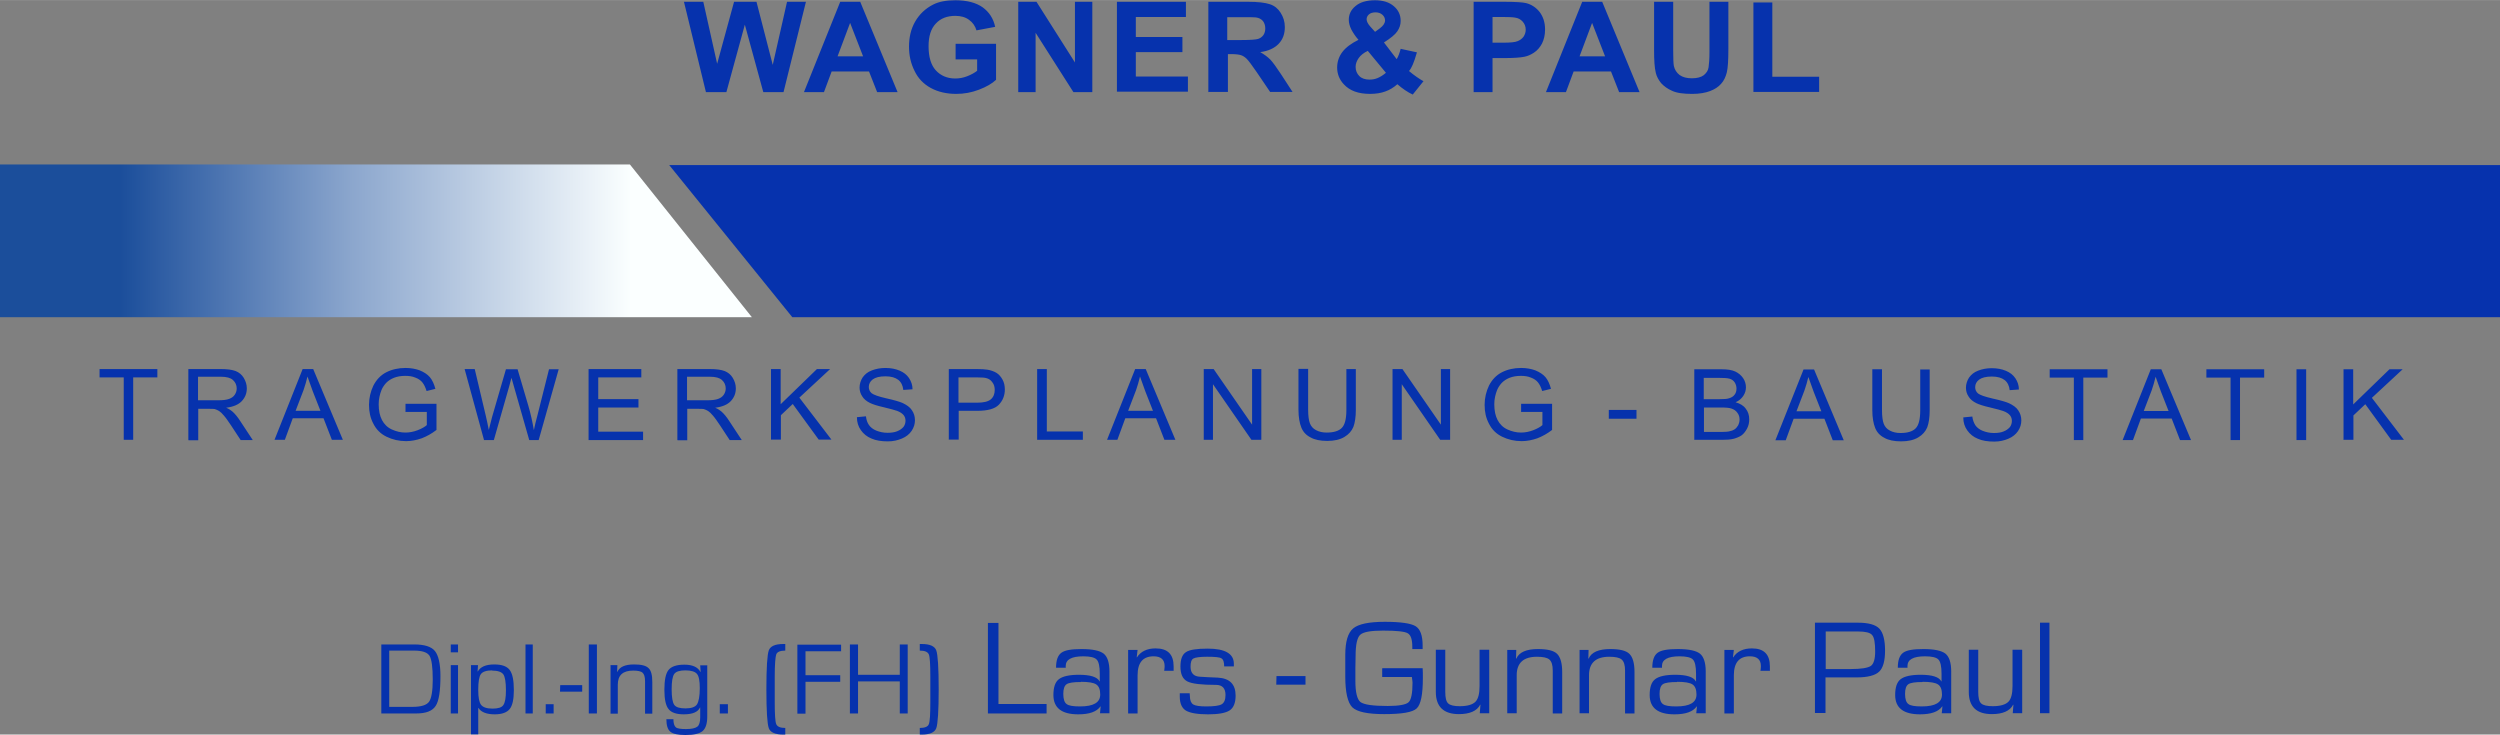 <?xml version="1.0" encoding="UTF-8"?>
<!DOCTYPE svg PUBLIC "-//W3C//DTD SVG 1.1//EN" "http://www.w3.org/Graphics/SVG/1.1/DTD/svg11.dtd">
<!-- Creator: CorelDRAW X6 -->
<svg xmlns="http://www.w3.org/2000/svg" xml:space="preserve" width="251.956mm" height="74.034mm" version="1.1" style="shape-rendering:geometricPrecision; text-rendering:geometricPrecision; image-rendering:optimizeQuality; fill-rule:evenodd; clip-rule:evenodd"
viewBox="0 0 11375 3342"
 xmlns:xlink="http://www.w3.org/1999/xlink">
 <rect x="0" y="0" width="11375" height="3342" fill="#808080" stroke="none"/>
 <defs>
  <style type="text/css">
   <![CDATA[
    .fil2 {fill:#0632AD}
    .fil0 {fill:#0632AD;fill-rule:nonzero}
    .fil1 {fill:url(#id0)}
   ]]>
  </style>
  <linearGradient id="id0" gradientUnits="userSpaceOnUse" x1="547.355" y1="1095.47" x2="2873.65" y2="1095.47">
   <stop offset="0" style="stop-color:#1B4E9B"/>
   <stop offset="0.451" style="stop-color:#8BA6CD"/>
   <stop offset="1" style="stop-color:#FBFFFF"/>
  </linearGradient>
 </defs>
 <g id="Ebene_x0020_1">
  <g id="_659878960">
   <path class="fil0" d="M9325 2833l0 412 -43 0 0 -412 43 0zm-124 124l0 288 -43 0 3 -38 -1 -1c-15,29 -48,43 -97,43 -70,0 -105,-34 -105,-101l0 -192 43 0 0 192c0,26 4,44 13,52 9,9 27,13 53,13 34,0 58,-7 71,-20 13,-13 19,-37 19,-72l0 -165 43 0zm-453 146c-33,0 -55,3 -65,10 -10,7 -15,21 -15,44 0,23 5,39 15,46 10,8 30,11 61,11 62,0 92,-18 92,-54 0,-23 -6,-38 -18,-46 -12,-8 -35,-12 -70,-12zm-70 -65l-43 0c0,-34 8,-56 24,-68 16,-12 46,-17 92,-17 50,0 83,7 101,21 17,14 26,41 26,81l0 190 -43 0 3 -31 -1 0c-17,24 -50,36 -101,36 -75,0 -113,-29 -113,-88 0,-35 8,-59 25,-72 17,-13 47,-20 91,-20 52,0 84,10 94,30l1 0 0 -35c0,-33 -5,-55 -14,-64 -9,-10 -30,-15 -61,-15 -54,0 -80,15 -80,44 0,1 0,4 0,9zm-372 6l114 0c48,0 78,-5 92,-14 13,-9 20,-31 20,-65 0,-40 -4,-65 -14,-76 -9,-11 -31,-16 -64,-16l-18 0 -129 0 0 172zm-48 201l0 -412 179 0 16 0c48,0 81,9 98,27 17,18 26,51 26,100 0,47 -9,79 -27,96 -18,17 -52,26 -102,26l-19 0 -123 0 0 162 -48 0zm-412 -288l43 0 -4 33 1 1c17,-27 46,-41 85,-41 55,0 82,27 82,82l0 20 -43 0 1 -7c1,-8 1,-13 1,-15 0,-29 -17,-44 -50,-44 -49,0 -73,29 -73,87l0 173 -43 0 0 -288zm-215 146c-33,0 -55,3 -65,10 -10,7 -15,21 -15,44 0,23 5,39 15,46 10,8 30,11 61,11 62,0 92,-18 92,-54 0,-23 -6,-38 -18,-46 -12,-8 -35,-12 -70,-12zm-70 -65l-43 0c0,-34 8,-56 24,-68 16,-12 46,-17 92,-17 50,0 83,7 101,21 17,14 26,41 26,81l0 190 -43 0 3 -31 -1 0c-17,24 -50,36 -101,36 -75,0 -113,-29 -113,-88 0,-35 8,-59 25,-72 17,-13 47,-20 91,-20 52,0 84,10 94,30l1 0 0 -35c0,-33 -5,-55 -14,-64 -9,-10 -30,-15 -61,-15 -54,0 -80,15 -80,44 0,1 0,4 0,9zm-375 -81l42 0 -1 39 1 1c13,-30 46,-44 99,-44 43,0 72,7 87,22 15,15 23,42 23,83l0 188 -43 0 0 -184 0 -11c0,-25 -5,-41 -15,-50 -10,-9 -29,-13 -57,-13 -61,0 -92,28 -92,84l0 173 -43 0 0 -288zm-329 0l42 0 -1 39 1 1c13,-30 46,-44 99,-44 43,0 72,7 87,22 15,15 23,42 23,83l0 188 -43 0 0 -184 0 -11c0,-25 -5,-41 -15,-50 -10,-9 -29,-13 -57,-13 -61,0 -92,28 -92,84l0 173 -43 0 0 -288zm-81 0l0 288 -43 0 3 -38 -1 -1c-15,29 -48,43 -97,43 -70,0 -105,-34 -105,-101l0 -192 43 0 0 192c0,26 4,44 13,52 9,9 27,13 53,13 34,0 58,-7 71,-20 13,-13 19,-37 19,-72l0 -165 43 0zm-485 83l182 0c1,11 1,26 1,45 0,74 -9,120 -28,138 -19,18 -68,26 -148,26 -75,0 -123,-10 -145,-31 -21,-21 -32,-68 -32,-140l0 -61 0 -37c0,-61 12,-101 36,-121 24,-20 72,-30 144,-30 72,0 119,7 140,20 21,13 32,42 32,88l0 16 -47 0 0 -10c0,-34 -7,-54 -21,-62 -14,-8 -51,-12 -112,-12 -55,0 -90,6 -104,19 -14,13 -21,45 -21,96l-1 55 0 59c0,52 8,84 23,96 16,12 57,18 124,18 51,0 83,-6 95,-17 12,-11 18,-41 18,-89 0,-4 -1,-12 -3,-26l-135 0 0 -39zm-483 36l132 0 0 39 -133 0 1 -39zm-194 -44l-44 0c0,-20 -4,-32 -13,-37 -8,-5 -30,-7 -65,-7 -32,0 -53,3 -62,8 -9,5 -13,17 -13,37 0,30 15,45 44,46l35 2 45 2c54,3 81,30 81,82 0,32 -9,55 -27,67 -18,12 -51,18 -98,18 -49,0 -82,-6 -101,-17 -18,-11 -28,-32 -28,-63l0 -16 45 0 1 13c0,19 5,31 15,38 10,6 30,9 59,9 36,0 59,-3 71,-10 11,-7 17,-20 17,-42 0,-30 -14,-46 -43,-46 -66,0 -110,-5 -131,-16 -21,-11 -31,-33 -31,-68 0,-32 8,-54 25,-65 16,-11 49,-16 99,-16 79,0 119,23 119,69l0 11zm-481 -75l43 0 -4 33 1 1c17,-27 46,-41 85,-41 55,0 82,27 82,82l0 20 -43 0 1 -7c1,-8 1,-13 1,-15 0,-29 -17,-44 -50,-44 -49,0 -73,29 -73,87l0 173 -43 0 0 -288zm-215 146c-33,0 -55,3 -65,10 -10,7 -15,21 -15,44 0,23 5,39 15,46 10,8 30,11 61,11 62,0 92,-18 92,-54 0,-23 -6,-38 -18,-46 -12,-8 -35,-12 -70,-12zm-70 -65l-43 0c0,-34 8,-56 24,-68 16,-12 46,-17 92,-17 50,0 83,7 101,21 17,14 26,41 26,81l0 190 -43 0 3 -31 -1 0c-17,24 -50,36 -101,36 -75,0 -113,-29 -113,-88 0,-35 8,-59 25,-72 17,-13 47,-20 91,-20 52,0 84,10 94,30l1 0 0 -35c0,-33 -5,-55 -14,-64 -9,-10 -30,-15 -61,-15 -54,0 -80,15 -80,44 0,1 0,4 0,9zm-305 -204l0 369 219 0 0 43 -267 0 0 -412 48 0zm-358 126l0 -30 9 0c37,0 59,10 66,29 7,19 11,78 11,177 0,99 -4,158 -11,177 -7,19 -29,29 -66,29l-9 0 0 -30c23,0 37,-6 41,-17 5,-11 7,-45 7,-103l0 -56 0 -56c0,-57 -2,-92 -7,-103 -5,-11 -18,-17 -41,-17zm-55 -28l0 314 -36 0 0 -146 -190 0 0 146 -37 0 0 -314 37 0 0 138 190 0 0 -138 36 0zm-465 30l0 110 158 0 0 30 -158 0 0 145 -37 0 0 -314 199 0 0 30 -163 0zm-92 350l0 30 -9 0c-37,0 -59,-10 -66,-29 -7,-19 -11,-78 -11,-177 0,-99 4,-158 11,-177 7,-19 29,-29 66,-29l9 0 0 30c-23,0 -37,6 -41,17 -4,11 -7,45 -7,103l0 56 0 56c0,57 2,91 7,103 5,11 18,17 41,17zm-261 -108l0 42 -37 0 0 -42 37 0zm-193 -154c-26,0 -43,5 -51,16 -8,11 -12,34 -12,70 0,36 4,60 12,71 8,11 25,16 51,16 26,0 44,-6 52,-18 8,-12 13,-37 13,-74 0,-33 -4,-55 -13,-65 -8,-10 -26,-16 -52,-16zm99 -24l0 234c0,32 -7,54 -21,66 -14,12 -40,18 -78,18 -34,0 -57,-5 -69,-15 -12,-10 -18,-29 -18,-57l32 0c0,19 4,31 11,37 7,6 23,8 47,8 25,0 42,-4 51,-11 9,-7 13,-22 13,-43l0 -44 -1 0c-9,20 -33,31 -74,31 -33,0 -57,-8 -69,-24 -13,-16 -19,-45 -19,-88 0,-44 6,-74 19,-90 13,-16 37,-24 72,-24 37,0 61,11 73,33l1 0 -2 -30 33 0zm-441 0l32 0 -1 30 1 1c10,-23 35,-34 76,-34 33,0 54,5 66,17 12,11 17,32 17,64l0 143 -33 0 0 -140 0 -8c0,-19 -4,-32 -11,-38 -7,-7 -22,-10 -43,-10 -47,0 -70,21 -70,64l0 132 -33 0 0 -220zm-61 -94l0 314 -37 0 0 -314 37 0zm-167 185l100 0 0 30 -101 0 1 -30zm-30 87l0 42 -36 0 0 -42 36 0zm-95 -272l0 314 -33 0 0 -314 33 0zm-184 118c-27,0 -44,6 -52,17 -8,11 -12,35 -12,72 0,34 4,56 13,68 9,11 26,17 52,17 25,0 42,-5 49,-16 8,-11 12,-33 12,-67 0,-37 -4,-62 -12,-73 -8,-11 -25,-17 -51,-17zm-98 -24l33 0 -2 28 1 1c12,-21 36,-32 75,-32 34,0 57,8 70,25 13,17 19,47 19,92 0,41 -6,70 -19,86 -13,16 -36,24 -68,24 -37,0 -62,-10 -74,-29l-1 0 0 120 -33 0 0 -314zm-58 0l0 220 -33 0 0 -220 33 0zm0 -94l0 36 -33 0 0 -36 33 0zm-313 284l106 0c39,0 64,-8 75,-23 11,-15 17,-49 17,-101 0,-57 -5,-93 -15,-109 -10,-15 -33,-23 -70,-23l-113 0 0 255zm-36 30l0 -314 150 0c46,0 78,10 94,30 16,20 25,58 25,114 0,68 -7,114 -22,136 -15,23 -44,34 -88,34l-159 0z"/>
   <path class="fil0" d="M3212 419l-100 -411 88 0 63 282 77 -282 102 0 74 287 65 -287 86 0 -102 411 -92 0 -84 -307 -84 307 -94 0zm872 0l-93 0 -37 -94 -170 0 -35 94 -91 0 165 -411 91 0 170 411zm-157 -163l-59 -152 -57 152 116 0zm421 12l0 -69 184 0 0 164c-18,17 -44,32 -78,45 -34,13 -68,19 -103,19 -44,0 -83,-9 -116,-27 -33,-18 -58,-44 -74,-78 -17,-34 -25,-70 -25,-110 0,-43 9,-81 28,-114 19,-33 46,-59 81,-77 27,-14 61,-20 102,-20 53,0 94,11 124,32 30,22 49,51 57,89l-85 16c-6,-20 -17,-36 -34,-48 -16,-12 -37,-18 -62,-18 -37,0 -67,11 -89,35 -22,23 -33,57 -33,103 0,49 11,86 33,110 22,24 52,37 88,37 18,0 36,-3 54,-10 18,-7 33,-15 46,-25l0 -52 -98 0zm285 151l0 -411 83 0 175 276 0 -276 79 0 0 411 -86 0 -172 -270 0 270 -79 0zm449 0l0 -411 314 0 0 69 -228 0 0 91 212 0 0 69 -212 0 0 111 237 0 0 69 -323 0zm416 0l0 -411 181 0c45,0 78,4 99,11 21,7 37,20 49,39 12,19 19,40 19,65 0,31 -9,56 -28,76 -19,20 -47,33 -84,38 18,10 34,22 46,34 12,13 28,35 49,67l52 80 -102 0 -61 -90c-22,-32 -37,-52 -45,-60 -8,-8 -17,-14 -26,-17 -9,-3 -24,-5 -43,-5l-17 0 0 172 -86 0zm86 -237l63 0c41,0 67,-2 77,-5 10,-3 18,-9 24,-17 6,-8 9,-19 9,-31 0,-14 -4,-25 -11,-34 -8,-9 -18,-14 -32,-16 -7,-1 -28,-1 -63,-1l-67 0 0 105zm893 187l-49 61c-24,-11 -47,-27 -70,-47 -17,15 -35,26 -55,33 -19,7 -42,11 -69,11 -53,0 -92,-14 -119,-43 -21,-22 -31,-48 -31,-77 0,-26 8,-50 24,-71 16,-21 41,-39 73,-55 -15,-17 -25,-33 -33,-48 -7,-15 -11,-29 -11,-43 0,-25 10,-46 31,-63 20,-17 50,-26 88,-26 37,0 65,9 86,27 21,18 31,40 31,67 0,17 -5,32 -15,47 -10,15 -31,32 -61,51l58 76c7,-12 13,-27 18,-47l74 16c-7,25 -14,44 -19,56 -5,12 -11,22 -17,29 9,8 21,17 35,27 14,10 25,16 32,20zm-221 -224l22 -16c16,-12 24,-24 24,-36 0,-10 -4,-19 -12,-26 -8,-7 -18,-11 -31,-11 -13,0 -23,3 -30,9 -7,6 -11,14 -11,22 0,10 6,22 18,35l20 22zm-32 86c-19,9 -33,20 -42,33 -9,13 -14,26 -14,40 0,17 6,31 17,42 11,11 27,16 46,16 13,0 25,-2 37,-7 12,-5 25,-13 38,-24l-82 -99zm481 188l0 -411 137 0c52,0 86,2 102,6 24,6 45,20 61,40 16,21 25,47 25,80 0,25 -5,46 -14,64 -9,17 -21,31 -36,41 -15,10 -29,16 -44,19 -20,4 -50,6 -89,6l-56 0 0 155 -86 0zm86 -342l0 117 47 0c34,0 56,-2 67,-7 11,-4 20,-11 27,-20 6,-9 10,-20 10,-32 0,-15 -5,-27 -14,-37 -9,-10 -20,-16 -34,-18 -10,-2 -31,-3 -61,-3l-41 0zm669 342l-93 0 -37 -94 -170 0 -35 94 -91 0 165 -411 91 0 170 411zm-157 -163l-59 -152 -57 152 116 0zm224 -248l86 0 0 223c0,35 1,58 3,69 4,17 12,30 26,41 14,10 32,15 56,15 24,0 42,-5 54,-14 12,-10 20,-21 22,-36 2,-14 4,-37 4,-70l0 -228 86 0 0 216c0,49 -2,84 -7,105 -5,20 -13,38 -26,52 -12,14 -29,25 -50,33 -21,8 -48,13 -81,13 -40,0 -71,-4 -92,-14 -21,-9 -37,-21 -50,-35 -12,-15 -20,-30 -24,-46 -6,-24 -8,-58 -8,-104l0 -220zm451 411l0 -408 86 0 0 338 213 0 0 69 -299 0z"/>
   <path class="fil0" d="M563 2001l0 -284 -110 0 0 -38 263 0 0 38 -110 0 0 284 -44 0zm294 0l0 -322 147 0c30,0 52,3 68,9 15,6 28,16 37,31 9,15 14,31 14,48 0,23 -8,42 -23,58 -15,16 -39,26 -71,30 12,5 21,11 27,16 13,11 25,26 36,43l58 88 -55 0 -44 -67c-13,-19 -23,-34 -32,-44 -8,-10 -16,-17 -22,-21 -7,-4 -13,-7 -20,-9 -5,-1 -13,-1 -24,-1l-51 0 0 143 -44 0zm44 -180l94 0c20,0 36,-2 47,-6 11,-4 20,-10 26,-19 6,-9 9,-18 9,-29 0,-15 -6,-28 -17,-38 -11,-10 -29,-15 -54,-15l-105 0 0 106zm348 180l128 -322 48 0 135 322 -50 0 -38 -98 -140 0 -36 98 -47 0zm96 -132l113 0 -35 -89c-10,-27 -18,-50 -24,-67 -5,21 -11,42 -18,62l-36 94zm500 6l0 -38 141 0 0 119c-22,17 -44,29 -67,38 -23,8 -47,13 -71,13 -33,0 -62,-7 -89,-20 -27,-13 -47,-33 -60,-59 -14,-26 -20,-54 -20,-86 0,-31 7,-61 20,-88 14,-27 33,-47 58,-60 25,-13 55,-20 88,-20 24,0 46,4 65,11 19,8 35,18 46,31 11,13 19,31 25,53l-40 10c-5,-16 -11,-29 -19,-39 -7,-9 -18,-17 -32,-22 -14,-6 -29,-8 -46,-8 -20,0 -37,3 -52,9 -15,6 -26,14 -35,23 -9,10 -16,20 -21,32 -8,20 -13,42 -13,65 0,29 5,53 15,72 10,19 25,34 45,43 20,9 40,14 62,14 19,0 38,-4 56,-11 18,-7 32,-15 41,-23l0 -60 -98 0zm357 126l-88 -322 46 0 50 211c5,22 10,44 14,66 9,-34 14,-54 15,-59l63 -217 53 0 48 163c12,40 20,78 26,114 4,-20 10,-44 17,-70l52 -207 44 0 -91 322 -43 0 -70 -245c-6,-21 -9,-33 -11,-38 -4,15 -7,27 -10,38l-70 245 -46 0zm476 0l0 -322 240 0 0 38 -196 0 0 99 183 0 0 38 -183 0 0 110 204 0 0 38 -248 0zm404 0l0 -322 147 0c30,0 52,3 68,9 15,6 28,16 37,31 9,15 14,31 14,48 0,23 -8,42 -23,58 -15,16 -39,26 -71,30 12,5 21,11 27,16 13,11 25,26 36,43l58 88 -55 0 -44 -67c-13,-19 -23,-34 -32,-44 -8,-10 -16,-17 -22,-21 -7,-4 -13,-7 -20,-9 -5,-1 -13,-1 -24,-1l-51 0 0 143 -44 0zm44 -180l94 0c20,0 36,-2 47,-6 11,-4 20,-10 26,-19 6,-9 9,-18 9,-29 0,-15 -6,-28 -17,-38 -11,-10 -29,-15 -54,-15l-105 0 0 106zm382 180l0 -322 44 0 0 160 165 -160 60 0 -140 130 146 191 -58 0 -118 -162 -54 51 0 111 -44 0zm391 -103l41 -4c2,16 6,29 14,40 7,10 18,19 33,25 15,6 32,10 51,10 17,0 32,-2 44,-7 13,-5 22,-12 29,-20 6,-8 9,-18 9,-28 0,-10 -3,-19 -9,-26 -6,-7 -16,-14 -30,-19 -9,-3 -29,-9 -59,-16 -31,-7 -52,-14 -64,-20 -16,-8 -28,-18 -35,-30 -8,-12 -12,-25 -12,-40 0,-16 5,-32 14,-46 10,-14 23,-25 42,-32 18,-7 39,-11 61,-11 25,0 46,4 65,12 19,8 33,19 43,34 10,15 16,32 16,51l-42 3c-2,-20 -10,-36 -23,-46 -13,-10 -32,-16 -58,-16 -27,0 -46,5 -58,14 -12,9 -18,21 -18,34 0,12 4,21 13,29 9,7 31,15 66,23 36,8 60,15 74,21 19,9 34,19 43,33 9,13 14,28 14,46 0,17 -5,33 -15,48 -10,15 -25,27 -44,35 -19,8 -40,13 -64,13 -30,0 -55,-4 -75,-13 -20,-8 -36,-21 -48,-38 -12,-17 -18,-36 -18,-58zm418 103l0 -322 126 0c22,0 39,1 51,3 16,3 30,8 41,15 11,7 20,18 27,31 7,13 10,28 10,44 0,27 -9,50 -27,69 -18,19 -51,28 -98,28l-85 0 0 131 -44 0zm44 -169l86 0c28,0 49,-5 61,-15 12,-10 18,-25 18,-43 0,-13 -3,-25 -11,-35 -7,-10 -16,-16 -28,-19 -7,-2 -21,-3 -41,-3l-85 0 0 115zm358 169l0 -322 44 0 0 284 164 0 0 38 -208 0zm318 0l128 -322 48 0 135 322 -50 0 -38 -98 -140 0 -36 98 -47 0zm96 -132l113 0 -35 -89c-10,-27 -18,-50 -24,-67 -5,21 -11,42 -18,62l-36 94zm344 132l0 -322 45 0 175 253 0 -253 42 0 0 322 -45 0 -175 -253 0 253 -42 0zm648 -322l44 0 0 186c0,32 -4,58 -11,77 -8,19 -21,34 -41,46 -20,12 -46,18 -78,18 -31,0 -57,-5 -76,-16 -20,-10 -34,-25 -42,-45 -8,-20 -13,-47 -13,-81l0 -186 44 0 0 186c0,28 3,49 8,62 5,13 14,24 28,31 13,7 29,11 48,11 32,0 55,-7 69,-21 14,-14 21,-41 21,-82l0 -186zm211 322l0 -322 45 0 175 253 0 -253 42 0 0 322 -45 0 -175 -253 0 253 -42 0zm585 -126l0 -38 141 0 0 119c-22,17 -44,29 -67,38 -23,8 -47,13 -71,13 -33,0 -62,-7 -89,-20 -27,-13 -47,-33 -60,-59 -14,-26 -20,-54 -20,-86 0,-31 7,-61 20,-88 14,-27 33,-47 58,-60 25,-13 55,-20 88,-20 24,0 46,4 65,11 19,8 35,18 46,31 11,13 19,31 25,53l-40 10c-5,-16 -11,-29 -19,-39 -7,-9 -18,-17 -32,-22 -14,-6 -29,-8 -46,-8 -20,0 -37,3 -52,9 -15,6 -26,14 -35,23 -9,10 -16,20 -21,32 -8,20 -13,42 -13,65 0,29 5,53 15,72 10,19 25,34 45,43 20,9 40,14 62,14 19,0 38,-4 56,-11 18,-7 32,-15 41,-23l0 -60 -98 0zm399 30l0 -40 126 0 0 40 -126 0zm389 97l0 -322 125 0c25,0 46,3 61,10 15,7 27,17 36,30 9,13 13,28 13,42 0,14 -4,27 -12,39 -8,12 -19,22 -35,29 20,6 36,15 46,29 11,14 16,30 16,49 0,15 -3,29 -10,42 -7,13 -15,23 -24,30 -10,7 -22,12 -36,16 -15,4 -33,5 -54,5l-127 0zm44 -186l72 0c20,0 34,-1 42,-4 11,-3 20,-9 25,-16 6,-7 9,-17 9,-28 0,-11 -3,-20 -8,-28 -5,-8 -13,-14 -23,-17 -10,-3 -27,-4 -51,-4l-67 0 0 98zm0 149l83 0c14,0 24,-1 30,-2 10,-2 19,-5 25,-9 7,-4 12,-10 17,-18 4,-8 7,-17 7,-27 0,-12 -3,-22 -10,-31 -6,-9 -15,-15 -26,-19 -11,-4 -27,-5 -49,-5l-77 0 0 111zm325 38l128 -322 48 0 135 322 -50 0 -38 -98 -140 0 -36 98 -47 0zm96 -132l113 0 -35 -89c-10,-27 -18,-50 -24,-67 -5,21 -11,42 -18,62l-36 94zm562 -190l44 0 0 186c0,32 -4,58 -11,77 -8,19 -21,34 -41,46 -20,12 -46,18 -78,18 -31,0 -57,-5 -76,-16 -20,-10 -34,-25 -42,-45 -8,-20 -13,-47 -13,-81l0 -186 44 0 0 186c0,28 3,49 8,62 5,13 14,24 28,31 13,7 29,11 48,11 32,0 55,-7 69,-21 14,-14 21,-41 21,-82l0 -186zm197 218l41 -4c2,16 7,29 14,40 7,10 18,19 33,25 15,6 32,10 51,10 17,0 32,-2 44,-7 13,-5 22,-12 29,-20 6,-8 9,-18 9,-28 0,-10 -3,-19 -9,-26 -6,-7 -16,-14 -30,-19 -9,-3 -29,-9 -59,-16 -31,-7 -52,-14 -64,-20 -16,-8 -28,-18 -35,-30 -8,-12 -12,-25 -12,-40 0,-16 5,-32 14,-46 10,-14 23,-25 42,-32 18,-7 39,-11 61,-11 25,0 46,4 65,12 19,8 33,19 43,34 10,15 16,32 16,51l-42 3c-2,-20 -10,-36 -23,-46 -13,-10 -32,-16 -58,-16 -27,0 -46,5 -58,14 -12,9 -18,21 -18,34 0,12 4,21 13,29 9,7 31,15 66,23 36,8 60,15 74,21 19,9 34,19 43,33 9,13 14,28 14,46 0,17 -5,33 -15,48 -10,15 -25,27 -44,35 -19,8 -40,13 -64,13 -30,0 -55,-4 -75,-13 -20,-8 -36,-21 -48,-38 -12,-17 -18,-36 -18,-58zm503 103l0 -284 -110 0 0 -38 263 0 0 38 -110 0 0 284 -44 0zm222 0l128 -322 48 0 135 322 -50 0 -38 -98 -140 0 -36 98 -47 0zm96 -132l113 0 -35 -89c-10,-27 -18,-50 -24,-67 -5,21 -11,42 -18,62l-36 94zm395 132l0 -284 -110 0 0 -38 263 0 0 38 -110 0 0 284 -44 0zm300 0l0 -322 44 0 0 322 -44 0zm214 0l0 -322 44 0 0 160 165 -160 60 0 -140 130 146 191 -58 0 -118 -162 -54 51 0 111 -44 0z"/>
   <polygon class="fil1" points="0,748 2866,748 3421,1443 0,1443 "/>
   <polygon class="fil2" points="11375,751 3045,751 3605,1443 11375,1443 "/>
  </g>
 </g>
</svg>
